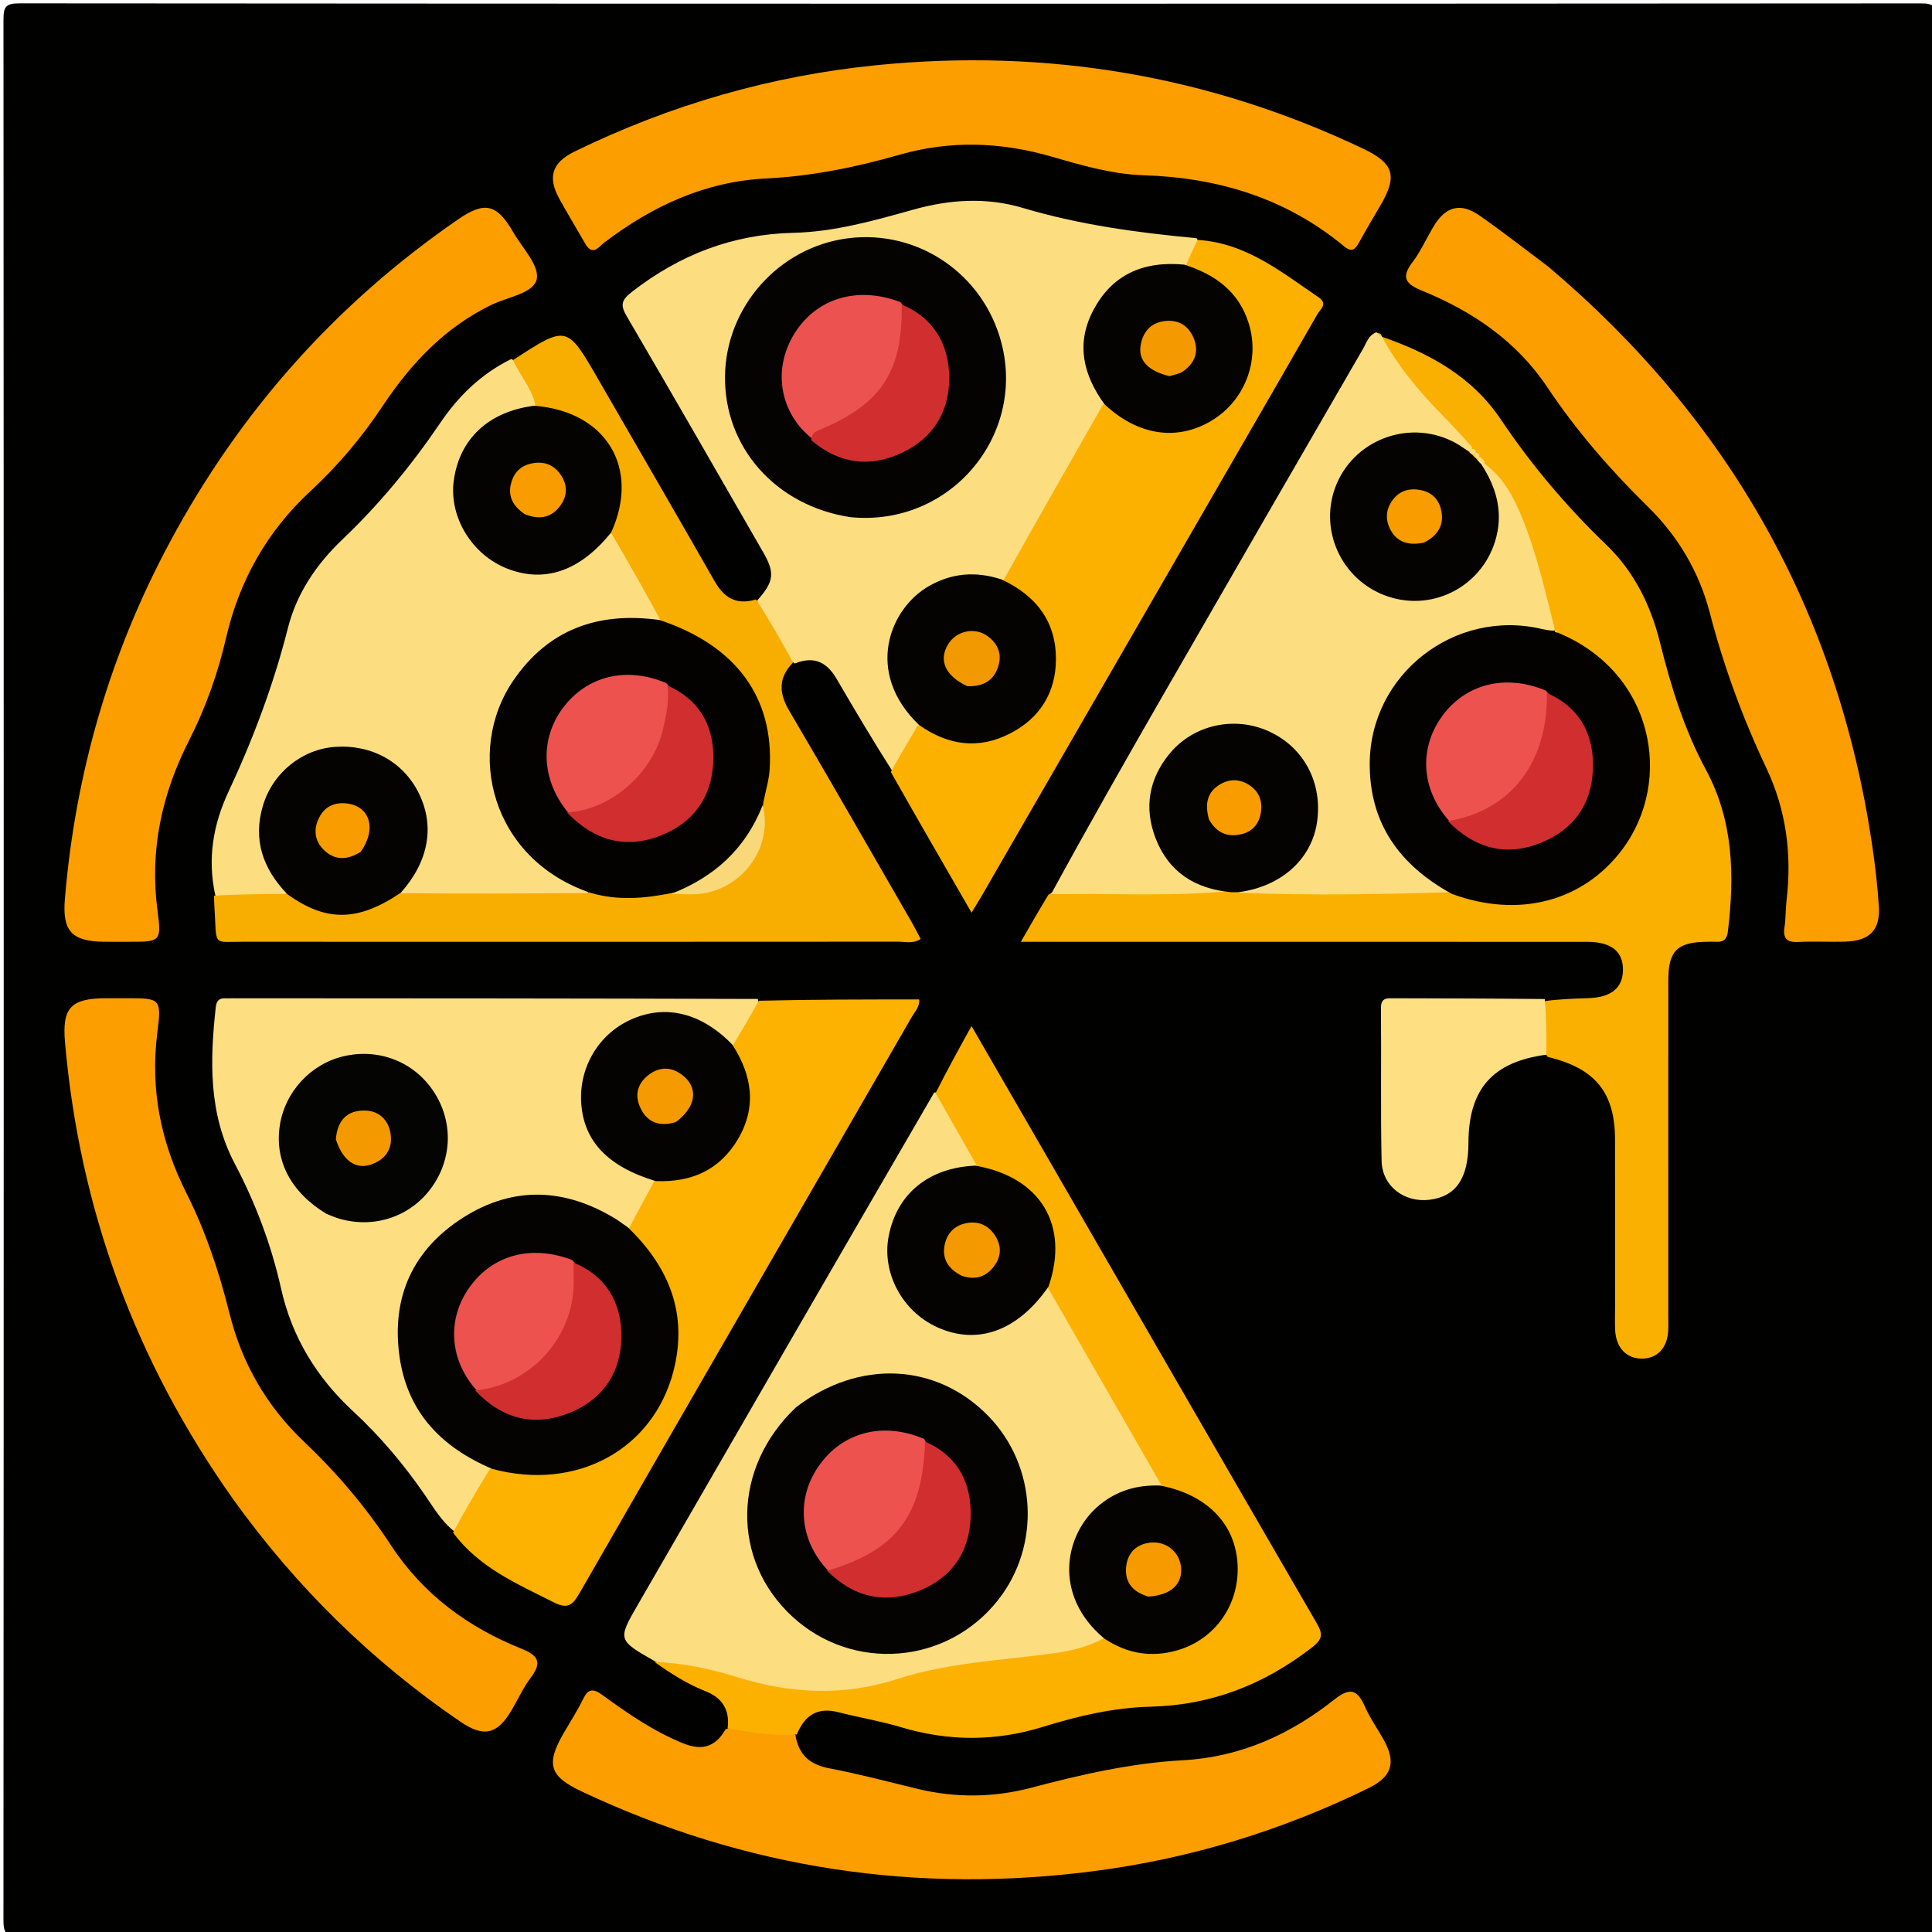 <svg version="1.1" id="Layer_1" xmlns="http://www.w3.org/2000/svg" xmlns:xlink="http://www.w3.org/1999/xlink" x="0px" y="0px"
	 width="100%" viewBox="0 0 512 512" enable-background="new 0 0 512 512" xml:space="preserve">
<path fill="#010100" opacity="1" stroke="none" 
	d="
M513,191 
	C513,297.307 512.982,403.115 513.083,508.922 
	C513.087,512.176 512.662,513.106 509.079,513.104 
	C341.12,512.985 173.161,512.984 5.203,513.106 
	C1.469,513.109 0.911,512.183 0.914,508.704 
	C1.012,340.912 1.011,173.12 0.922,5.327 
	C0.92,1.941 1.346,0.884 5.171,0.887 
	C173.129,1.018 341.089,1.015 509.047,0.9 
	C512.565,0.897 513.096,1.723 513.09,5.046 
	C512.967,66.864 513,128.682 513,191 
z"/>
<path fill="#FAB000" opacity="1" stroke="none" 
	d="
M409.524,265.28 
	C413.465,264.76 417.111,264.643 420.757,264.532 
	C426.906,264.346 430.002,261.909 430.101,257.169 
	C430.205,252.185 427.057,249.596 420.593,249.593 
	C372.661,249.571 324.729,249.58 276.797,249.58 
	C275.021,249.58 273.245,249.58 270.538,249.58 
	C273.17,245.005 275.364,241.191 277.82,237.151 
	C280.32,235.317 282.819,234.807 285.554,234.881 
	C296.265,235.172 306.999,234.284 317.696,235.473 
	C320.044,235.734 322.279,235.081 325.008,234.479 
	C326.136,234.321 326.784,234.296 327.916,234.342 
	C332.803,235.571 337.243,235.087 341.74,235.037 
	C355.046,234.891 368.373,234.318 382.093,235.446 
	C385.248,234.857 387.772,235.803 390.329,236.503 
	C404.788,240.462 419.648,235.6 428.127,224.135 
	C437.074,212.036 437.553,195.753 429.093,183.042 
	C425.141,177.104 419.448,173.056 412.857,169.576 
	C412.348,169.168 412.154,168.991 411.705,168.517 
	C411.307,168.005 411.166,167.789 410.869,167.223 
	C407.657,158.323 406.004,149.341 402.761,140.851 
	C400.525,134.996 398.129,129.207 393.383,124.382 
	C392.498,123.782 392.021,123.265 391.338,122.466 
	C390.802,121.873 390.512,121.521 390.01,120.901 
	C389.506,120.277 389.256,119.893 388.855,119.193 
	C386.067,115.016 382.176,112.396 378.971,109.099 
	C374.689,104.695 371.061,99.814 367.514,94.849 
	C366.372,93.251 365.199,91.587 365.863,89.126 
	C378.609,93.471 390.039,99.695 397.73,111.145 
	C405.845,123.226 415.161,134.261 425.655,144.348 
	C433.061,151.467 437.46,160.36 439.913,170.25 
	C442.804,181.907 446.355,193.362 452.067,203.952 
	C459.406,217.559 459.681,231.958 457.924,246.742 
	C457.671,248.873 456.823,249.71 454.78,249.582 
	C453.951,249.53 453.115,249.572 452.281,249.581 
	C444.503,249.666 442.124,251.998 442.119,259.707 
	C442.102,289.37 442.113,319.033 442.112,348.696 
	C442.112,350.029 442.158,351.365 442.085,352.695 
	C441.834,357.297 439.118,360.094 435.003,360.046 
	C430.978,359.999 428.258,357.105 428.033,352.513 
	C427.935,350.518 428.008,348.514 428.008,346.514 
	C428.007,331.683 428.02,316.851 428.002,302.02 
	C427.988,289.56 422.796,283.109 410.151,280.093 
	C406.868,275.314 407.288,270.53 409.524,265.28 
z"/>
<path fill="#FCDD80" opacity="1" stroke="none" 
	d="
M236.435,204.28 
	C231.265,196.151 226.472,188.061 221.73,179.941 
	C219.242,175.68 215.939,173.685 210.648,175.834 
	C204.77,171.783 201.987,166.037 200.651,159.15 
	C205.085,154.193 205.421,151.865 202.303,146.447 
	C190.287,125.565 178.302,104.664 166.125,83.876 
	C164.336,80.821 164.62,79.548 167.516,77.303 
	C180.163,67.495 194.141,62.072 210.272,61.698 
	C221.118,61.447 231.611,58.472 242.023,55.556 
	C251.688,52.849 261.417,52.224 271.064,55.103 
	C285.974,59.553 301.25,61.65 317.115,63.124 
	C318.86,65.88 317.415,67.905 315.766,70.229 
	C313.632,71.879 311.439,71.964 309.288,71.974 
	C294.989,72.043 284.119,88.706 291.642,101.759 
	C292.387,103.052 293.013,104.42 293.371,106.281 
	C293.46,108.544 292.828,110.24 291.916,111.846 
	C284.795,124.387 277.562,136.863 270.277,149.308 
	C269.355,150.884 268.31,152.384 266.516,153.722 
	C264.462,154.747 262.644,154.619 260.813,154.409 
	C252.286,153.432 245.35,156.344 240.611,163.475 
	C235.551,171.089 236.184,178.857 241.108,186.393 
	C242.105,187.92 243.346,189.297 244.057,191.434 
	C243.676,197.123 241.23,201.286 236.435,204.28 
z"/>
<path fill="#FDDE81" opacity="1" stroke="none" 
	d="
M120.326,405.797 
	C116.982,403.1 114.964,399.638 112.723,396.371 
	C107.143,388.241 100.841,380.726 93.613,374.037 
	C83.94,365.084 77.379,354.419 74.483,341.474 
	C71.898,329.915 67.736,318.872 62.223,308.405 
	C55.263,295.19 55.618,281.202 57.17,267.004 
	C57.341,265.434 57.91,264.51 59.605,264.567 
	C60.269,264.589 60.936,264.554 61.602,264.554 
	C107.877,264.57 154.152,264.586 200.829,264.732 
	C202.179,270.558 198.534,273.94 194.567,277.425 
	C191.533,277.207 189.856,275.165 187.788,273.84 
	C177.44,267.207 164.758,270.191 158.533,280.778 
	C152.681,290.731 156.876,303.663 167.718,309.123 
	C169.626,310.084 171.861,310.47 173.498,312.594 
	C174.155,318.204 170.879,321.715 167.471,325.508 
	C164.562,326.402 162.648,324.92 160.65,323.757 
	C137.249,310.133 107.466,326.455 107.167,353.478 
	C107.016,367.114 113.608,377.65 125.359,384.783 
	C127.191,385.894 129.312,386.642 130.46,389.115 
	C128.506,395.652 125.76,401.413 120.326,405.797 
z"/>
<path fill="#FCDD80" opacity="1" stroke="none" 
	d="
M173.682,440.321 
	C163.648,434.622 163.634,434.614 169.08,425.181 
	C195.151,380.021 221.231,334.866 247.57,289.535 
	C248.5,289.45 249.261,289.554 249.63,290.1 
	C253.568,295.943 258.299,301.372 259.313,309.01 
	C257.625,310.908 255.518,310.89 253.605,311.349 
	C243.844,313.694 236.631,322.548 237.024,331.759 
	C237.471,342.233 245.2,350.559 255.964,351.613 
	C262.443,352.248 268.007,349.798 272.565,345.1 
	C274.051,343.569 274.994,341.454 277.573,340.656 
	C280.187,341.438 281.157,343.453 282.22,345.303 
	C290.42,359.575 298.733,373.781 306.898,388.073 
	C307.888,389.805 308.898,391.559 308.3,394.033 
	C306.693,395.742 304.839,395.821 303.031,395.998 
	C290.308,397.241 278.371,414.082 289.901,428.507 
	C291.237,430.178 292.781,431.77 292.583,434.551 
	C289.695,439.03 285.111,439.127 280.959,439.929 
	C270.847,441.882 260.458,441.777 250.358,443.954 
	C245.637,444.971 241.022,446.344 236.379,447.622 
	C223.195,451.249 210.071,450.962 197.035,447.027 
	C189.416,444.728 181.343,444.032 173.682,440.321 
z"/>
<path fill="#FCDE81" opacity="1" stroke="none" 
	d="
M57.082,237.358 
	C54.876,227.504 56.551,218.379 60.541,209.841 
	C67.09,195.826 72.491,181.466 76.292,166.459 
	C78.633,157.221 83.863,149.517 90.713,142.991 
	C100.504,133.665 109.043,123.328 116.622,112.148 
	C121.44,105.04 127.419,99.115 135.51,95.134 
	C140.554,97.886 142.681,102.133 142.659,107.835 
	C141.165,109.674 139.271,109.738 137.524,110.201 
	C128.962,112.47 123.012,119.453 122.079,128.285 
	C121.308,135.58 126.221,144.154 133.313,147.891 
	C140.748,151.808 149.213,150.657 155.923,144.811 
	C157.541,143.401 159.005,141.765 161.599,141.207 
	C162.477,141.234 163.1,141.232 163.39,141.583 
	C168.873,148.207 173.775,155.165 175.55,164.09 
	C172.756,166.501 169.623,166.164 166.73,165.908 
	C154.255,164.807 137.834,175.106 133.301,190.976 
	C128.987,206.076 134.647,221.292 147.746,230.223 
	C150.648,232.201 154.768,232.702 156.003,237.015 
	C154.69,238.532 153.291,238.997 151.757,239 
	C137.202,239.022 122.644,239.534 107.693,238.575 
	C104.193,236.525 105.986,234.429 107.171,232.522 
	C109.398,228.935 111,225.234 111.031,220.888 
	C111.094,211.915 106.387,204.36 98.543,201.187 
	C90.612,197.979 81.351,200.317 75.433,207.022 
	C70.288,212.851 69.484,222.365 73.276,229.954 
	C74.46,232.324 77.32,234.207 75.583,237.785 
	C69.266,239.528 63.289,239.997 57.082,237.358 
z"/>
<path fill="#FCDD80" opacity="1" stroke="none" 
	d="
M393.125,122.656 
	C398.413,126.398 401.135,131.756 403.392,137.268 
	C407.234,146.652 409.467,156.556 412.029,166.728 
	C410.175,169.021 407.982,168.273 405.866,168.108 
	C385.296,166.51 369.502,177.088 365.744,195.752 
	C362.875,210.003 367.611,221.889 379.06,230.983 
	C380.984,232.511 383.409,233.515 384.356,236.452 
	C365.822,236.995 347.279,237.387 328.33,236.568 
	C328.655,233.783 331.269,234.264 333.125,233.542 
	C340.489,230.678 345.554,225.68 346.82,217.765 
	C348.159,209.388 345.556,202.281 338.351,197.332 
	C331.697,192.761 324.484,192.507 317.566,196.182 
	C309.609,200.41 306.079,207.483 307.039,216.531 
	C307.869,224.355 312.234,229.619 319.31,232.786 
	C321.552,233.79 324.259,233.746 326.063,236.141 
	C310.398,237.612 294.697,236.756 278.545,236.948 
	C288.374,218.922 298.622,200.895 308.966,182.924 
	C326.36,152.706 343.804,122.516 361.272,92.341 
	C362.162,90.804 362.623,88.9 364.726,88.058 
	C365.241,88.301 365.411,88.441 365.857,88.76 
	C366.134,88.94 366.061,88.919 366.07,88.882 
	C370.206,96.808 375.919,103.558 382.15,109.92 
	C384.797,112.623 387.377,115.392 390.119,118.438 
	C390.112,118.958 389.974,119.171 389.496,119.556 
	C386.147,120.274 383.745,118.4 381.064,117.659 
	C371.49,115.011 362.255,118.526 357.381,126.792 
	C352.679,134.765 354.09,144.879 360.827,151.502 
	C367.426,157.988 377.902,159.117 385.628,154.175 
	C393.829,148.927 397.17,139.476 394.116,130.25 
	C393.443,128.217 392.115,126.39 392.259,123.75 
	C392.475,123.155 392.609,122.936 393.125,122.656 
z"/>
<path fill="#FC9E00" opacity="1" stroke="none" 
	d="
M210.772,459.717 
	C211.701,465.23 214.709,467.664 219.835,468.638 
	C227.667,470.126 235.393,472.182 243.148,474.06 
	C253.238,476.504 263.362,476.391 273.318,473.76 
	C286.542,470.264 299.804,467.23 313.515,466.482 
	C328.696,465.654 341.93,459.667 353.638,450.37 
	C357.93,446.961 359.811,447.926 361.772,452.376 
	C363.106,455.403 365.075,458.146 366.692,461.055 
	C370.068,467.128 368.883,470.856 362.548,473.944 
	C339.784,485.044 315.842,492.422 290.758,495.753 
	C243.164,502.073 197.514,495.233 154.021,474.694 
	C145.63,470.732 144.659,467.524 149.27,459.484 
	C151.009,456.452 152.946,453.518 154.466,450.382 
	C155.828,447.574 157.09,447.331 159.636,449.191 
	C166.353,454.099 173.216,458.813 180.999,461.984 
	C185.654,463.881 189.448,463.296 192.249,458.312 
	C198.67,455.565 204.573,457.203 210.772,459.717 
z"/>
<path fill="#FC9E00" opacity="1" stroke="none" 
	d="
M410.326,70.678 
	C458.201,111.17 486.918,162.008 496.113,223.75 
	C496.921,229.179 497.553,234.651 497.911,240.126 
	C498.323,246.437 495.557,249.304 489.141,249.535 
	C484.98,249.685 480.8,249.393 476.648,249.634 
	C473.484,249.817 472.44,248.707 472.922,245.622 
	C473.281,243.326 473.172,240.962 473.449,238.649 
	C474.91,226.456 473.36,214.672 468.113,203.57 
	C461.839,190.296 456.81,176.615 453.116,162.409 
	C450.287,151.529 444.687,142.109 436.699,134.277 
	C426.79,124.56 417.762,114.164 410.048,102.614 
	C401.891,90.4 390.267,82.527 376.928,77.07 
	C372.634,75.313 371.14,73.65 374.347,69.448 
	C376.65,66.432 378.148,62.815 380.181,59.576 
	C383.266,54.658 387.185,53.71 392.004,57.066 
	C398.148,61.344 404.049,65.972 410.326,70.678 
z"/>
<path fill="#FC9E00" opacity="1" stroke="none" 
	d="
M154.931,64.291 
	C152.584,60.21 150.34,56.51 148.249,52.726 
	C145.049,46.937 146.275,43.085 152.281,40.152 
	C177.645,27.766 204.389,20.045 232.456,17.255 
	C277.363,12.791 320.349,19.969 361.19,39.378 
	C369.356,43.258 370.386,46.519 365.961,54.213 
	C364.054,57.53 362.05,60.793 360.225,64.154 
	C359.196,66.048 358.316,67.023 356.2,65.273 
	C340.812,52.55 322.878,47.071 303.132,46.449 
	C294.777,46.186 286.714,43.827 278.725,41.513 
	C265.289,37.62 251.859,37.137 238.359,41.011 
	C226.808,44.326 215.108,46.698 203.062,47.293 
	C186.847,48.094 172.86,54.611 160.115,64.294 
	C158.756,65.326 156.995,68.192 154.931,64.291 
z"/>
<path fill="#FC9E00" opacity="1" stroke="none" 
	d="
M101.474,107.489 
	C95.838,116.036 89.45,123.494 82.224,130.202 
	C70.767,140.839 63.46,153.767 59.933,168.972 
	C57.748,178.389 54.55,187.487 50.149,196.126 
	C42.863,210.43 39.59,225.387 41.764,241.521 
	C42.841,249.513 42.369,249.577 34.519,249.577 
	C32.187,249.577 29.854,249.598 27.521,249.572 
	C19.03,249.478 16.485,246.729 17.193,238.245 
	C19.984,204.814 29.15,173.238 45.02,143.665 
	C63.624,108.996 89.061,80.39 121.499,58.066 
	C128.42,53.303 131.701,54.066 135.948,61.44 
	C138.346,65.602 142.964,70.326 142.248,73.938 
	C141.495,77.732 134.572,78.688 130.309,80.75 
	C118.039,86.687 109.101,96.083 101.474,107.489 
z"/>
<path fill="#FC9E00" opacity="1" stroke="none" 
	d="
M61.748,397.253 
	C35.859,360.708 21.091,320.448 17.224,276.19 
	C16.427,267.072 18.769,264.567 28.085,264.543 
	C29.917,264.538 31.75,264.542 33.582,264.542 
	C42.48,264.542 42.863,264.592 41.699,273.63 
	C39.757,288.707 42.646,302.781 49.395,316.178 
	C54.514,326.339 58.073,337.04 60.806,348.028 
	C64.111,361.315 70.684,372.673 80.583,382.075 
	C89.319,390.372 97.051,399.495 103.647,409.566 
	C112.168,422.577 124.12,431.307 138.341,436.988 
	C143.086,438.884 143.462,440.893 140.572,444.732 
	C138.586,447.37 137.222,450.471 135.518,453.328 
	C131.737,459.667 128.158,460.471 122.004,456.267 
	C98.531,440.232 78.525,420.644 61.748,397.253 
z"/>
<path fill="#F8AE00" opacity="1" stroke="none" 
	d="
M56.717,237.384 
	C62.844,236.969 68.888,236.948 75.389,236.897 
	C77.374,236.043 78.787,236.677 80.104,237.342 
	C87.443,241.052 94.739,241.006 102.049,237.278 
	C103.086,236.748 104.199,236.399 105.757,236.706 
	C122.518,236.833 138.923,236.804 155.732,236.666 
	C157.445,235.243 159.109,235.033 160.765,235.389 
	C165.745,236.459 170.663,235.823 175.99,235.063 
	C189.199,236.738 196.914,231.995 200.908,220.129 
	C201.639,217.958 201.587,215.914 200.939,213.419 
	C200.64,209.868 201.776,206.852 201.985,203.721 
	C202.999,188.467 195.3,175.486 181.401,168.917 
	C179.208,167.88 176.577,167.487 175.228,164.722 
	C170.999,156.866 166.742,149.387 162.204,141.665 
	C160.42,139.349 161.28,137.168 161.998,135.237 
	C165.599,125.562 158.171,111.403 146.003,109.966 
	C144.516,109.79 143.041,109.479 141.982,107.855 
	C141.114,103.01 137.871,99.747 135.951,95.429 
	C150.225,86.125 150.23,86.122 158.49,100.423 
	C168.793,118.264 179.133,136.082 189.349,153.972 
	C191.798,158.26 194.91,160.481 200.362,158.861 
	C203.872,164.272 206.962,169.75 210.167,175.567 
	C206.143,179.737 206.434,183.721 209.18,188.39 
	C220.127,207.011 230.855,225.76 241.654,244.468 
	C242.464,245.872 243.185,247.328 243.988,248.836 
	C241.955,250.176 239.918,249.554 238.019,249.555 
	C180.109,249.595 122.198,249.601 64.288,249.572 
	C56.806,249.569 57.366,250.727 56.956,242.76 
	C56.87,241.098 56.743,239.439 56.717,237.384 
z"/>
<path fill="#FCB101" opacity="1" stroke="none" 
	d="
M211.168,459.648 
	C205.065,460.111 199.131,459.159 192.828,458.022 
	C193.449,453.159 191.441,449.957 186.989,448.198 
	C182.179,446.298 177.85,443.568 173.437,440.427 
	C180.929,440.678 188.398,442.303 195.671,444.553 
	C209.714,448.898 223.732,449.518 237.767,444.965 
	C251.479,440.517 265.801,440.04 279.893,438.041 
	C284.014,437.456 288.03,436.462 292.092,434.407 
	C294.62,432.981 296.562,434.308 298.564,434.945 
	C310.457,438.727 320.902,433.678 324.995,422.138 
	C328.52,412.202 323.022,401.128 312.384,396.738 
	C310.861,396.11 309.193,395.739 308.004,393.99 
	C297.959,376.416 288.004,359.199 277.931,341.668 
	C276.369,339.739 277.041,337.929 277.361,336.168 
	C279.36,325.179 274.023,315.83 263.465,311.891 
	C261.917,311.313 260.304,310.881 259.035,309.192 
	C255.279,302.557 251.668,296.27 247.945,289.672 
	C250.939,283.731 254.045,278.1 257.458,271.911 
	C263.391,282.172 268.961,291.797 274.523,301.427 
	C299.291,344.312 324.03,387.214 348.881,430.051 
	C350.584,432.986 350.657,434.307 347.609,436.66 
	C334.94,446.437 320.992,451.905 304.861,452.293 
	C295.211,452.525 285.739,454.732 276.503,457.601 
	C263.895,461.517 251.365,461.519 238.717,457.708 
	C233.325,456.083 227.718,455.186 222.258,453.77 
	C216.872,452.373 213.334,454.325 211.168,459.648 
z"/>
<path fill="#FCB100" opacity="1" stroke="none" 
	d="
M236.076,204.583 
	C238.366,200.412 240.695,196.571 243.141,192.391 
	C245.583,190.943 247.429,192.488 249.381,193.228 
	C259.59,197.095 269.988,193.613 275.249,184.501 
	C280.386,175.605 278.146,165.096 269.635,158.201 
	C268.227,157.06 266.526,156.214 265.804,153.999 
	C274.551,138.307 283.339,122.973 292.263,107.297 
	C294.84,106.407 296.444,108.103 298.24,109.197 
	C308.626,115.519 320.84,112.9 326.944,103.003 
	C333.042,93.116 329.862,80.998 319.494,74.528 
	C317.692,73.403 315.464,72.846 314.268,70.426 
	C315.208,68.023 316.222,65.975 317.396,63.581 
	C330.15,64.367 339.536,72.057 349.413,78.768 
	C352.03,80.546 349.864,81.962 349.106,83.291 
	C341.849,95.999 334.504,108.657 327.187,121.331 
	C304.902,159.928 282.62,198.526 260.331,237.12 
	C259.506,238.55 258.629,239.951 257.474,241.865 
	C250.202,229.283 243.159,217.098 236.076,204.583 
z"/>
<path fill="#FDB100" opacity="1" stroke="none" 
	d="
M194.049,277.316 
	C196.537,273.215 198.769,269.385 201.116,265.208 
	C215.339,264.861 229.446,264.861 243.589,264.861 
	C243.769,266.831 242.466,268.058 241.672,269.434 
	C212.268,320.419 182.795,371.365 153.468,422.395 
	C151.588,425.665 150.169,426.374 146.662,424.595 
	C137.012,419.703 126.981,415.485 120.058,406.152 
	C123.116,400.469 126.281,395.12 129.697,389.492 
	C131.94,387.786 134.087,388.45 136.217,388.723 
	C158.15,391.528 175.347,378.263 177.738,356.236 
	C178.669,347.651 175.633,339.872 170.659,332.854 
	C169.137,330.706 167.057,328.875 166.595,325.717 
	C168.786,321.47 170.939,317.606 173.199,313.396 
	C174.427,311.24 176.335,311.213 178.118,310.998 
	C191.76,309.351 201.032,295.212 194.748,281.875 
	C194.116,280.535 193.495,279.152 194.049,277.316 
z"/>
<path fill="#FEDF81" opacity="1" stroke="none" 
	d="
M409.38,264.753 
	C409.823,269.596 409.826,274.317 409.809,279.503 
	C395.622,281.38 389.189,288.529 389.152,302.901 
	C389.127,312.295 385.849,317.084 378.854,317.948 
	C372.174,318.773 366.285,314.367 366.139,307.661 
	C365.846,294.183 366.098,280.693 365.963,267.209 
	C365.933,264.284 367.624,264.553 369.488,264.557 
	C382.639,264.591 395.79,264.609 409.38,264.753 
z"/>
<path fill="#FAB000" opacity="1" stroke="none" 
	d="
M366.096,88.678 
	C365.779,88.999 365.491,88.886 365.171,88.381 
	C365.4,88.246 365.728,88.331 366.096,88.678 
z"/>
<path fill="#040201" opacity="1" stroke="none" 
	d="
M384.734,236.882 
	C370.923,229.293 362.964,218.27 362.992,202.436 
	C363.035,178.716 385.517,161.198 408.663,166.703 
	C409.469,166.895 410.29,167.023 411.529,167.157 
	C411.955,167.133 411.99,167.045 411.945,167.029 
	C412.059,167.145 412.217,167.276 412.632,167.58 
	C438.282,177.981 443.662,206.865 429.872,225.175 
	C419.529,238.907 402.488,243.436 384.734,236.882 
z"/>
<path fill="#040301" opacity="1" stroke="none" 
	d="
M326.384,236.451 
	C316.64,235.612 309.656,231.012 306.236,222.13 
	C303.145,214.103 304.435,206.375 310.013,199.661 
	C316.367,192.012 327.219,189.677 336.296,193.829 
	C345.611,198.09 350.598,207.584 349.006,218.027 
	C347.529,227.715 339.548,234.925 328.335,236.419 
	C327.51,236.471 327.1,236.43 326.384,236.451 
z"/>
<path fill="#FCDD80" opacity="1" stroke="none" 
	d="
M391.901,121.004 
	C392.529,121.261 392.906,121.673 393.395,122.34 
	C393.507,122.595 393.166,122.876 392.995,123.015 
	C392.133,123.253 391.736,122.887 391.459,122.007 
	C391.51,121.528 391.58,121.344 391.901,121.004 
z"/>
<path fill="#FCDD80" opacity="1" stroke="none" 
	d="
M412.759,167.585 
	C412.573,167.674 412.258,167.596 411.922,167.265 
	C412.191,167.062 412.435,167.197 412.759,167.585 
z"/>
<path fill="#FCDD80" opacity="1" stroke="none" 
	d="
M390.964,119.952 
	C391.517,119.916 391.765,120.122 392.049,120.628 
	C392.016,120.977 391.88,121.105 391.539,121.425 
	C391.195,121.484 391.056,121.351 390.802,120.954 
	C390.699,120.498 390.713,120.306 390.964,119.952 
z"/>
<path fill="#FCDD80" opacity="1" stroke="none" 
	d="
M390.024,118.983 
	C390.544,118.891 390.786,119.099 391.089,119.579 
	C391.063,119.933 390.922,120.074 390.571,120.429 
	C390.163,120.515 389.966,120.388 389.557,119.981 
	C389.496,119.541 389.647,119.382 390.024,118.983 
z"/>
<path fill="#040302" opacity="1" stroke="none" 
	d="
M225.349,137.052 
	C205.524,134.025 191.903,118.504 192.136,99.688 
	C192.363,81.274 206.466,65.466 224.738,63.144 
	C243.289,60.787 260.67,72.596 265.414,90.964 
	C271.803,115.702 251.636,139.665 225.349,137.052 
z"/>
<path fill="#040301" opacity="1" stroke="none" 
	d="
M313.818,70.124 
	C322.112,72.757 328.31,77.326 330.917,85.664 
	C334.003,95.53 329.885,106.199 321.05,111.497 
	C311.889,116.99 301.439,115.406 292.676,107.096 
	C287.069,99.352 285.168,91.21 289.538,82.613 
	C294.468,72.916 302.751,69.092 313.818,70.124 
z"/>
<path fill="#040301" opacity="1" stroke="none" 
	d="
M265.362,153.538 
	C274.635,157.848 279.845,164.724 279.836,174.656 
	C279.827,183.468 275.633,190.271 267.737,194.348 
	C259.444,198.63 251.423,197.65 243.574,192.144 
	C228.904,178.092 235.84,161.119 246.288,155.254 
	C252.25,151.908 258.47,151.303 265.362,153.538 
z"/>
<path fill="#040301" opacity="1" stroke="none" 
	d="
M166.326,325.204 
	C177.438,335.849 182.327,348.326 178.486,363.294 
	C173.115,384.229 152.678,395.275 130.42,389.263 
	C116.706,383.431 107.843,373.98 105.845,359.287 
	C103.713,343.606 109.508,331.081 122.77,322.657 
	C136.084,314.201 149.798,314.843 163.191,323.042 
	C164.178,323.646 165.078,324.393 166.326,325.204 
z"/>
<path fill="#040301" opacity="1" stroke="none" 
	d="
M194.045,276.805 
	C199.443,285.112 200.535,293.514 195.531,301.94 
	C190.778,309.944 183.386,313.414 173.712,312.993 
	C160.989,309.125 154.7,302.374 154.03,292.362 
	C153.396,282.887 158.617,274.082 167.165,270.212 
	C176.298,266.077 185.821,268.349 194.045,276.805 
z"/>
<path fill="#040402" opacity="1" stroke="none" 
	d="
M86.539,321.698 
	C77.063,315.977 72.721,307.592 74.154,298.256 
	C75.52,289.356 82.316,281.978 91.039,279.924 
	C100.409,277.718 109.747,281.386 114.957,289.318 
	C120.093,297.138 119.893,306.974 114.443,314.606 
	C108.94,322.313 99.45,325.618 90.162,323.035 
	C89.046,322.724 87.971,322.267 86.539,321.698 
z"/>
<path fill="#040302" opacity="1" stroke="none" 
	d="
M210.97,372.936 
	C227.671,360.146 248.195,361.183 261.917,375.261 
	C274.8,388.478 275.898,409.605 264.454,424.086 
	C250.961,441.159 225.992,443.158 210.012,428.444 
	C193.714,413.436 194.019,388.943 210.97,372.936 
z"/>
<path fill="#040301" opacity="1" stroke="none" 
	d="
M258.477,308.908 
	C275.782,311.93 283.458,324.687 277.882,340.937 
	C269.681,352.805 258.991,356.564 248.342,351.717 
	C239.076,347.499 233.637,337.279 235.508,327.599 
	C237.678,316.373 246.082,309.434 258.477,308.908 
z"/>
<path fill="#040301" opacity="1" stroke="none" 
	d="
M307.483,393.69 
	C320.053,396.114 327.556,404.064 327.986,414.9 
	C328.4,425.341 321.979,434.488 311.94,437.365 
	C305.226,439.289 298.829,438.335 292.68,434.26 
	C278.826,422.728 282.114,406.394 291.419,398.805 
	C295.997,395.072 301.204,393.466 307.483,393.69 
z"/>
<path fill="#040201" opacity="1" stroke="none" 
	d="
M177.769,236.713 
	C170.566,238.142 163.699,238.699 156.497,236.62 
	C130.205,227.715 123.136,199.166 136.071,180.293 
	C145.26,166.885 158.352,162.034 174.759,164.303 
	C195.092,171.034 205.189,184.893 203.961,203.989 
	C203.782,206.773 202.903,209.511 202.304,212.66 
	C200.928,225.01 191.085,234.581 177.769,236.713 
z"/>
<path fill="#040301" opacity="1" stroke="none" 
	d="
M106.237,236.565 
	C94.838,244.278 86.472,244.358 76.183,237.007 
	C69.617,230.216 67.02,222.533 69.652,213.591 
	C72.252,204.762 80.083,198.515 88.877,197.924 
	C98.514,197.276 106.879,201.915 110.971,210.177 
	C115.289,218.895 113.634,228.26 106.237,236.565 
z"/>
<path fill="#040301" opacity="1" stroke="none" 
	d="
M141.549,107.533 
	C160.634,108.944 169.741,124.052 161.974,141.088 
	C153.724,151.366 144.358,154.542 134.501,150.722 
	C125.106,147.081 118.972,137.064 120.244,127.439 
	C121.705,116.386 129.422,109.052 141.549,107.533 
z"/>
<path fill="#040301" opacity="1" stroke="none" 
	d="
M389.048,119.52 
	C389.508,119.971 389.713,120.204 390.16,120.52 
	C390.507,120.92 390.703,121.158 391.142,121.485 
	C391.661,122.059 391.988,122.501 392.57,123.049 
	C396.464,129.027 398.273,135.299 396.567,142.183 
	C393.399,154.973 380.171,162.234 367.794,158.069 
	C355.374,153.889 349.13,140.002 354.304,128.066 
	C359.541,115.984 374.237,111.018 385.823,117.435 
	C386.839,117.997 387.777,118.701 389.048,119.52 
z"/>
<path fill="#F8D879" opacity="1" stroke="none" 
	d="
M177.858,236.88 
	C188.877,232.61 197.441,225.297 202.11,213.376 
	C204.999,224.591 196.605,236.081 184.725,236.951 
	C182.589,237.108 180.427,236.911 177.858,236.88 
z"/>
<path fill="#ED524F" opacity="1" stroke="none" 
	d="
M383.93,217.43 
	C376.566,209.058 376.033,198.249 382.179,189.786 
	C388.369,181.262 398.858,178.543 409.608,182.975 
	C411.616,185.051 412.138,187.258 411.813,189.688 
	C410.122,202.359 403.901,211.77 392.029,217.09 
	C389.53,218.21 386.982,218.846 383.93,217.43 
z"/>
<path fill="#D12F2F" opacity="1" stroke="none" 
	d="
M383.701,217.593 
	C400.15,214.962 410.247,202.258 409.936,183.631 
	C418.644,187.476 422.575,194.662 422.13,204.158 
	C421.7,213.345 416.902,219.863 408.485,223.298 
	C399.204,227.085 390.923,224.941 383.701,217.593 
z"/>
<path fill="#F99C00" opacity="1" stroke="none" 
	d="
M320.402,217.204 
	C319.263,213.142 319.825,209.926 323.371,207.843 
	C326.04,206.276 328.776,206.455 331.281,208.199 
	C333.846,209.984 334.65,212.596 334.095,215.602 
	C333.568,218.459 331.84,220.386 329.028,221.06 
	C325.447,221.919 322.518,220.873 320.402,217.204 
z"/>
<path fill="#EC524F" opacity="1" stroke="none" 
	d="
M215.238,116.26 
	C206.692,109.461 204.786,98.227 210.197,88.957 
	C215.892,79.201 226.962,75.613 238.607,80.056 
	C240.858,82.611 241.095,85.349 240.856,88.24 
	C239.763,101.487 228.78,113.657 215.238,116.26 
z"/>
<path fill="#D12F2F" opacity="1" stroke="none" 
	d="
M215.004,116.666 
	C215.021,115.061 215.814,114.49 217.03,113.985 
	C233.544,107.135 239.246,98.549 238.953,80.696 
	C247.349,84.212 251.518,91.159 251.553,100.124 
	C251.589,109.152 247.232,116.184 238.927,120.043 
	C230.521,123.947 222.436,122.985 215.004,116.666 
z"/>
<path fill="#F59900" opacity="1" stroke="none" 
	d="
M309.899,99.686 
	C304.097,98.249 301.543,95.394 302.314,91.329 
	C303.002,87.696 305.216,85.353 309.024,85.047 
	C312.589,84.76 315.121,86.502 316.406,89.783 
	C317.819,93.39 316.531,96.3 313.501,98.434 
	C312.59,99.075 311.358,99.26 309.899,99.686 
z"/>
<path fill="#F29800" opacity="1" stroke="none" 
	d="
M256.355,181.849 
	C250.485,179.125 248.698,174.969 251.234,170.772 
	C253.399,167.19 258.237,166.102 261.654,168.533 
	C264.163,170.318 265.46,172.858 264.734,175.894 
	C263.762,179.96 261.002,182.028 256.355,181.849 
z"/>
<path fill="#ED524F" opacity="1" stroke="none" 
	d="
M126.178,368.318 
	C119.016,360.175 118.47,349.49 124.402,341.173 
	C130.531,332.578 140.704,329.757 151.655,333.924 
	C154.723,337.436 154.414,341.325 153.584,345.016 
	C151.152,355.837 144.999,363.792 134.665,368.257 
	C132.002,369.408 129.312,369.983 126.178,368.318 
z"/>
<path fill="#D12F2F" opacity="1" stroke="none" 
	d="
M125.921,368.482 
	C140.348,367.141 151.944,354.709 152.026,340.028 
	C152.036,338.367 152.001,336.706 151.982,334.594 
	C160.635,338.147 164.824,345.277 164.671,354.455 
	C164.514,363.944 159.591,371.055 150.688,374.527 
	C141.41,378.144 133.026,376.049 125.921,368.482 
z"/>
<path fill="#F59A00" opacity="1" stroke="none" 
	d="
M179.093,297.369 
	C174.343,298.792 171.171,297.149 169.489,293.085 
	C168.13,289.8 169.205,286.819 172.049,284.734 
	C174.912,282.635 177.952,282.715 180.793,284.877 
	C185.163,288.204 184.579,293.295 179.093,297.369 
z"/>
<path fill="#F59900" opacity="1" stroke="none" 
	d="
M89.006,301.94 
	C89.394,296.774 92.133,294.179 96.769,294.307 
	C100.456,294.409 102.965,296.78 103.51,300.508 
	C104.09,304.479 102.165,307.253 98.425,308.578 
	C94.324,310.03 90.84,307.646 89.006,301.94 
z"/>
<path fill="#ED524F" opacity="1" stroke="none" 
	d="
M219.412,416.192 
	C211.83,408.16 210.958,397.22 216.895,388.627 
	C223.163,379.556 233.866,376.653 244.901,381.329 
	C246.065,383.32 246.932,385.029 246.946,387.14 
	C247.034,399.879 236.506,413.477 224.127,416.509 
	C222.643,416.872 221.2,417.029 219.412,416.192 
z"/>
<path fill="#D12F2F" opacity="1" stroke="none" 
	d="
M219.203,416.263 
	C237.368,410.957 244.561,401.714 245.141,382.031 
	C253.73,385.797 257.576,392.889 257.226,402.211 
	C256.879,411.438 252.125,418.107 243.719,421.518 
	C234.755,425.155 226.397,423.476 219.203,416.263 
z"/>
<path fill="#F49900" opacity="1" stroke="none" 
	d="
M254.96,338.129 
	C251.265,336.308 249.596,333.592 250.349,329.882 
	C250.998,326.684 253.134,324.601 256.435,324.085 
	C259.522,323.602 262.003,324.83 263.694,327.414 
	C265.409,330.036 265.396,332.818 263.583,335.358 
	C261.562,338.19 258.8,339.364 254.96,338.129 
z"/>
<path fill="#F69A00" opacity="1" stroke="none" 
	d="
M304.339,423.11 
	C299.874,421.809 297.9,418.979 298.486,414.841 
	C298.934,411.669 300.925,409.463 304.287,408.88 
	C308.533,408.144 312.386,410.888 312.95,415.019 
	C313.582,419.65 310.472,422.735 304.339,423.11 
z"/>
<path fill="#ED524F" opacity="1" stroke="none" 
	d="
M150.49,215.241 
	C143.407,206.662 143.033,195.818 149.2,187.58 
	C155.522,179.135 165.973,176.523 176.58,181.032 
	C178.347,183.001 178.995,185.003 178.735,187.271 
	C177.23,200.399 170.836,210.007 158.492,215.293 
	C155.991,216.364 153.424,217.038 150.49,215.241 
z"/>
<path fill="#D12F2F" opacity="1" stroke="none" 
	d="
M150.27,215.314 
	C161.851,214.627 173.111,205.014 175.779,192.924 
	C176.559,189.388 177.401,185.801 176.912,181.676 
	C185.603,185.544 189.493,192.776 189.007,202.217 
	C188.526,211.563 183.531,218.187 174.899,221.507 
	C165.592,225.087 157.338,222.686 150.27,215.314 
z"/>
<path fill="#F99C00" opacity="1" stroke="none" 
	d="
M95.58,225.754 
	C91.895,228.045 88.602,227.997 85.774,225.192 
	C83.269,222.709 83.037,219.602 84.646,216.54 
	C86.202,213.578 88.897,212.502 92.142,212.955 
	C98.08,213.785 99.854,219.761 95.58,225.754 
z"/>
<path fill="#F89C00" opacity="1" stroke="none" 
	d="
M139.084,136.266 
	C136.04,134.224 134.648,131.705 135.351,128.441 
	C135.942,125.697 137.587,123.65 140.447,122.924 
	C143.617,122.12 146.389,122.839 148.39,125.531 
	C150.38,128.21 150.496,131.128 148.598,133.847 
	C146.319,137.113 143.142,137.898 139.084,136.266 
z"/>
<path fill="#F89C00" opacity="1" stroke="none" 
	d="
M377.357,143.799 
	C373.386,144.613 370.318,143.798 368.509,140.436 
	C367.083,137.785 367.21,135.015 369.064,132.515 
	C370.944,129.981 373.551,129.291 376.535,129.881 
	C379.411,130.451 381.267,132.314 381.899,135.074 
	C382.781,138.927 381.256,141.832 377.357,143.799 
z"/>
</svg>